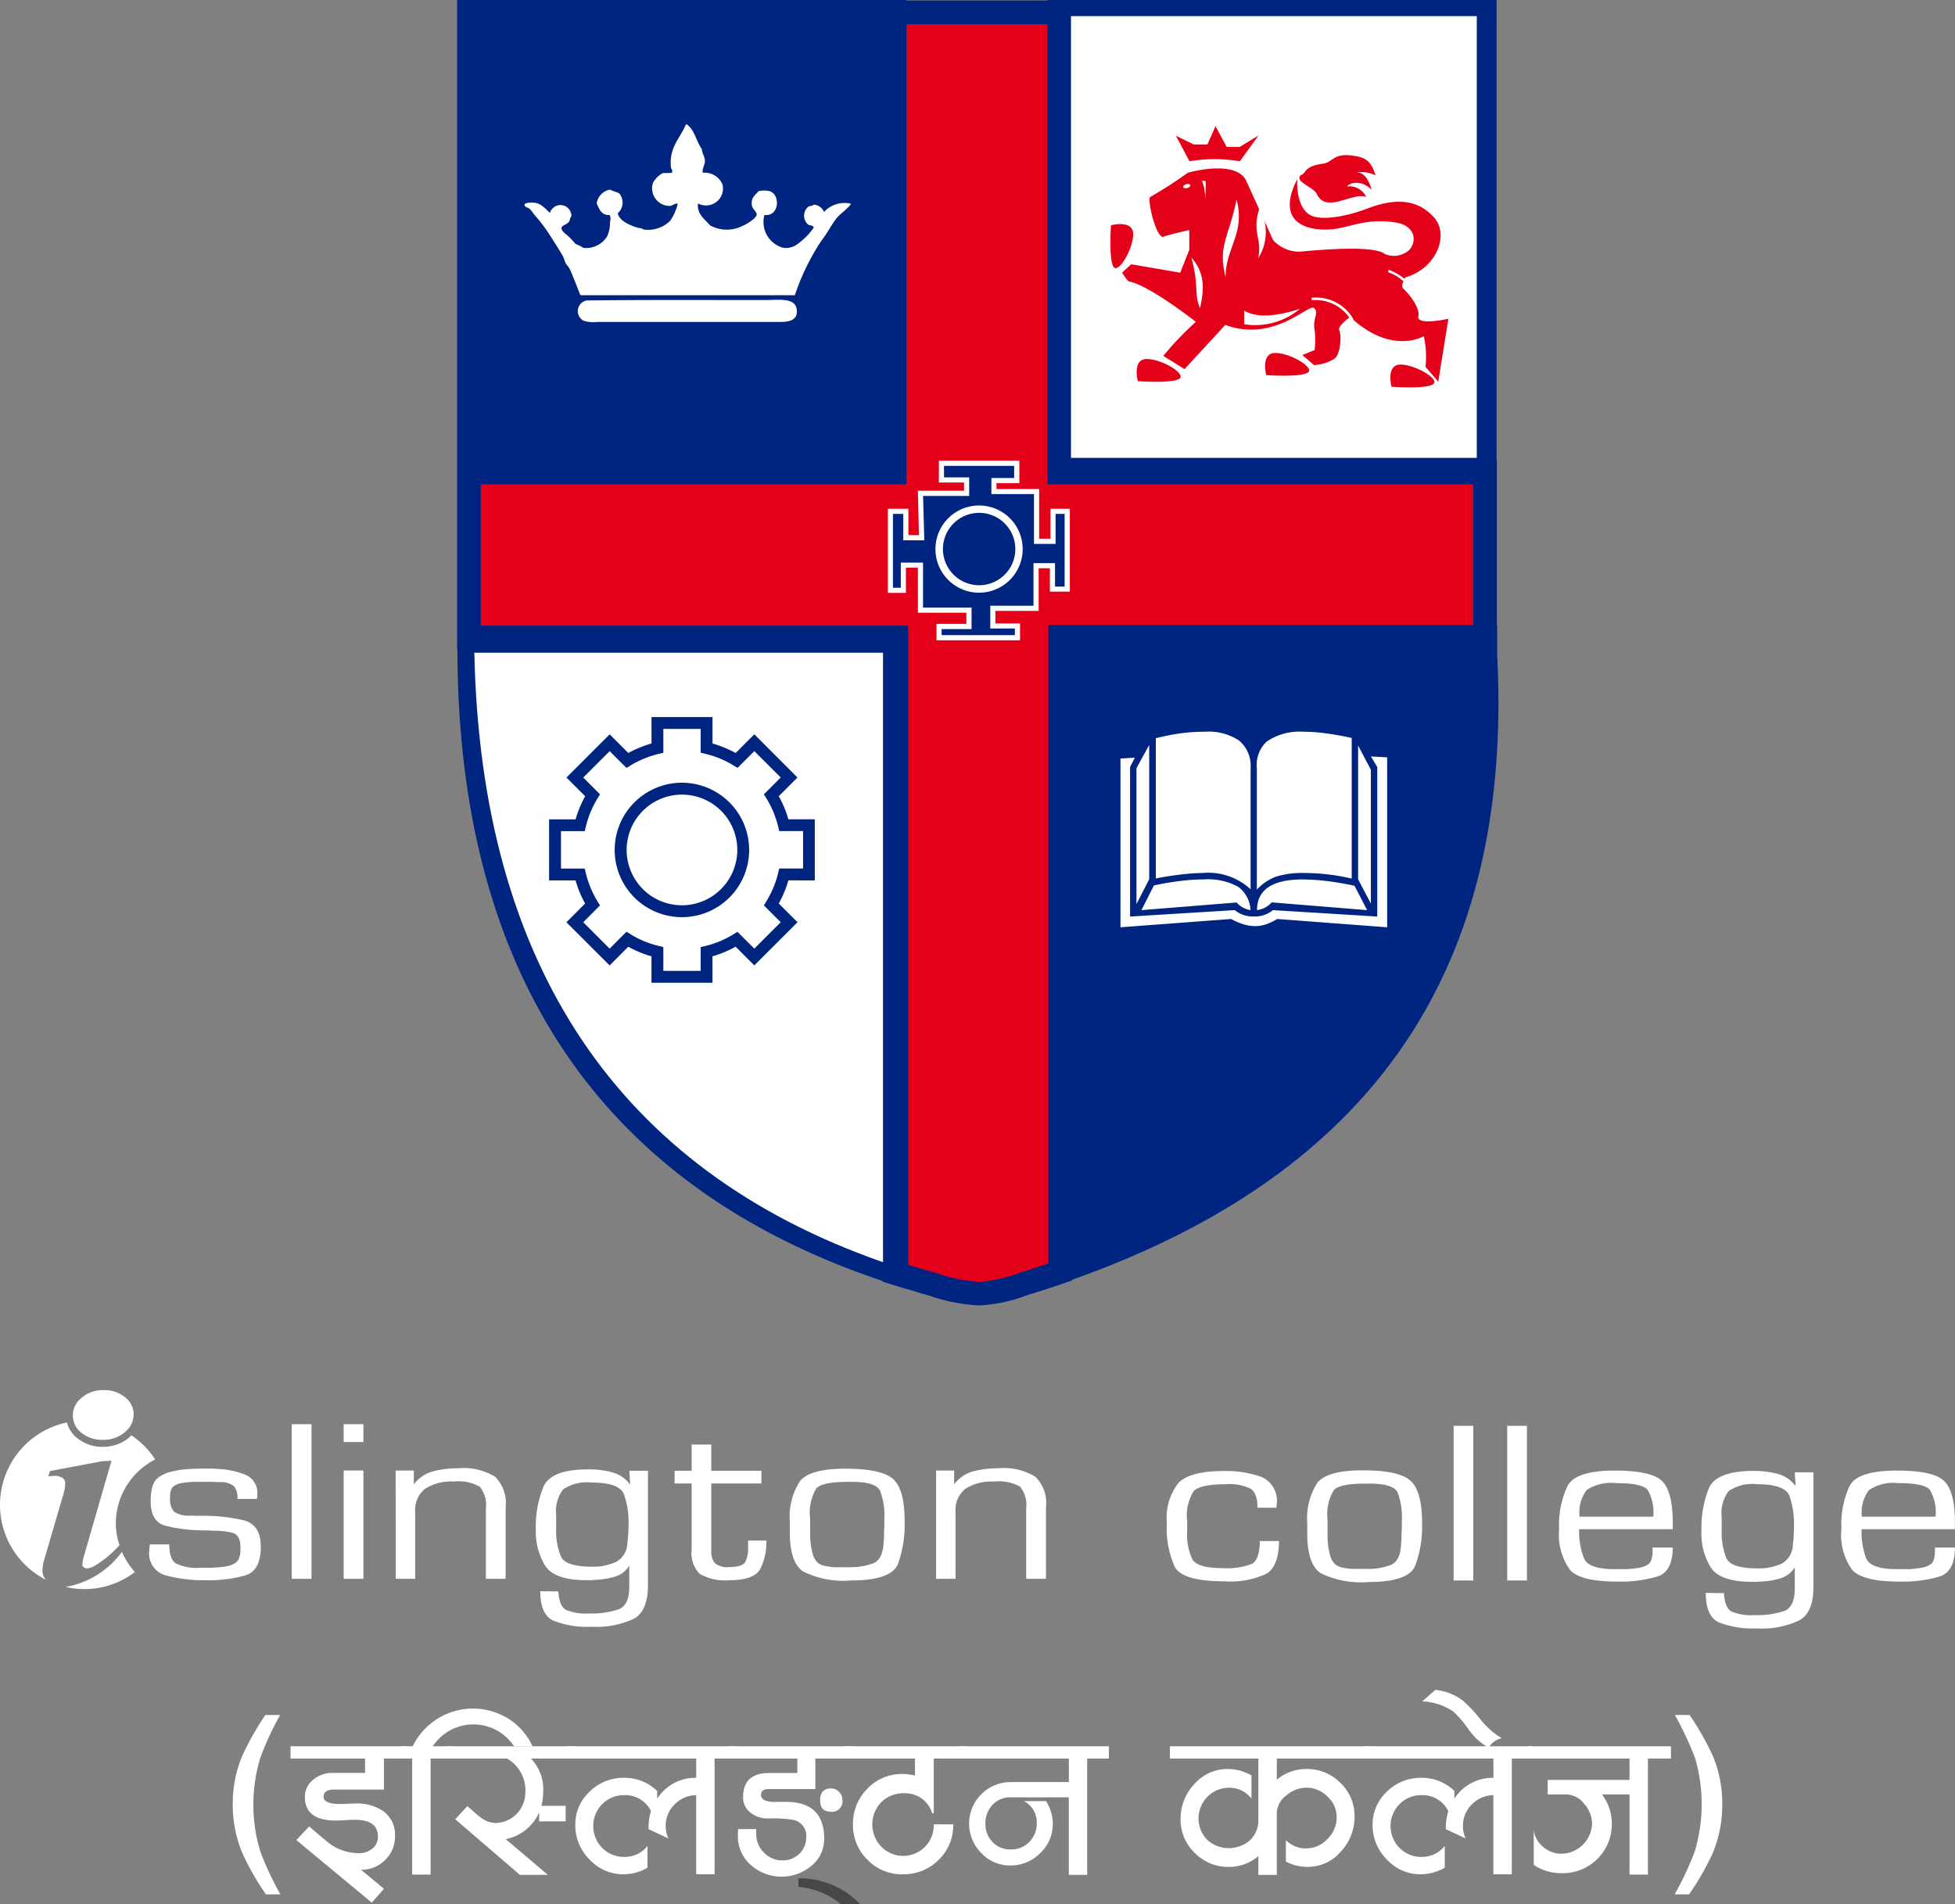 <svg xmlns="http://www.w3.org/2000/svg" width="160.619" height="156.444" viewBox="0 0 160.619 156.444">
  <rect x="0" y="0" width="160.619" height="156.444" fill="#808080" stroke="none"/>
  <g id="Group_71" data-name="Group 71" transform="translate(-430 -3113.101)">
    <path id="Path_3943" data-name="Path 3943" d="M102.323,53.8v-2.45H102.3V37.8h-.024V0H65.382V.04H53.764V0H16.874V53.355H16.9v.336c.142,26.537,11.916,43.863,34.943,51.563v.053l.681.216c.312.1.637.189.955.289l.465.147v-.016c.559.169,1.115.345,1.685.5a14.636,14.636,0,0,0,4.128.817,12.665,12.665,0,0,0,3.888-.817c1.05-.329,2.081-.654,3.093-1.008l.659-.229v-.051c24.821-8.8,36.256-25.618,34.928-51.352" transform="translate(450.68 3113.101)" fill="#002581"/>
    <rect id="Rectangle_2014" data-name="Rectangle 2014" width="33.341" height="36.296" transform="translate(517.989 3114.425)" fill="#fff"/>
    <path id="Path_3944" data-name="Path 3944" d="M17.511,24.1c.539,25.663,11.835,42.5,33.577,50.079V24.1Z" transform="translate(451.46 3142.631)" fill="#fff"/>
    <path id="Path_3945" data-name="Path 3945" d="M28.217,28.9a5.524,5.524,0,1,0,5.515,5.519A5.527,5.527,0,0,0,28.217,28.9m0,10.071a4.546,4.546,0,1,1,4.542-4.551,4.558,4.558,0,0,1-4.542,4.551" transform="translate(457.817 3148.513)" fill="#002581"/>
    <path id="Path_3946" data-name="Path 3946" d="M42.1,39.892V34.875H39.93a8.758,8.758,0,0,0-.792-1.9l1.536-1.536-3.543-3.55L35.6,29.425a9.62,9.62,0,0,0-1.905-.783V26.474h-5.01v2.168a9.53,9.53,0,0,0-1.907.783l-1.531-1.533-3.55,3.55,1.536,1.536a9.282,9.282,0,0,0-.788,1.9H20.27v5.016h2.172a9.212,9.212,0,0,0,.788,1.9l-1.536,1.54,3.55,3.547,1.531-1.538a9.11,9.11,0,0,0,1.907.79V48.3h5.01v-2.17a9.092,9.092,0,0,0,1.905-.79l1.533,1.538,3.55-3.547-1.542-1.54a8.7,8.7,0,0,0,.792-1.9Zm-3.013-.6a8,8,0,0,1-.97,2.326l-.2.332,1.382,1.38L37.131,45.5l-1.384-1.384-.325.2a7.851,7.851,0,0,1-2.326.968l-.374.091v1.952H29.657V45.369l-.376-.091a7.841,7.841,0,0,1-2.332-.968l-.32-.2L25.244,45.5l-2.168-2.168,1.375-1.384-.2-.327a8.21,8.21,0,0,1-.964-2.326l-.089-.372h-1.95V35.846H23.2l.089-.374a8.149,8.149,0,0,1,.964-2.323l.2-.327-1.375-1.38,2.168-2.168,1.384,1.38.32-.2a8.352,8.352,0,0,1,2.332-.959l.376-.091V27.447h3.065V29.4l.374.091a7.908,7.908,0,0,1,2.326.959l.325.2,1.384-1.38,2.17,2.168-1.382,1.38.2.327a8.171,8.171,0,0,1,.97,2.323l.089.374h1.958v3.073H39.174Z" transform="translate(454.842 3145.546)" fill="#002581"/>
    <path id="Path_3947" data-name="Path 3947" d="M20.283,11.042c.5.093.884.574,1.168.821a.9.9,0,0,1,1.763.278c-.158.194-.08.278-.211.461-.16.22-.574.272-.6.5-.038.256.4.514.559.677.247.24.409.425.6.639a3.71,3.71,0,0,1,.639.316,2.019,2.019,0,0,0,1.938-.926,2.515,2.515,0,0,0,.245-1.135c.027-.249.1-.407-.033-.637-.7.029-.837-.5-1.059-.948a1.345,1.345,0,0,1,1.093-1.139c.229.136.545.18.77.318a1.175,1.175,0,0,1-.138,1.629c.138.559.795.9,1.484,1.137a3.343,3.343,0,0,0,.456.1c.089.02.154.1.216.1a2.584,2.584,0,0,0,2.145-.71,4.236,4.236,0,0,0,.637-1.415c-.258-.051-.412.158-.637.18A1.442,1.442,0,0,1,29.909,9.42a1.908,1.908,0,0,1,.812-.828c.3-.011.53,0,.739-.027.109-.154-.027-.312-.067-.427-.185-1.649.772-2.426,1.226-3.543H32.7c.637.438.774,1.4,1.231,2.021.022.4.285.67.249,1.059-.031.283-.22.543-.178.89a1.591,1.591,0,0,1,1.625.957,1.393,1.393,0,0,1-2.012,1.562c-.1.888.57,1.311.99,1.8a2.822,2.822,0,0,0,2.145.249c.619-.167,1.662-.781,1.687-1.131.02-.216-.341-.463-.383-.71-.129-.665.231-.841.527-1.208a1.875,1.875,0,0,1,.948,0c.877.314.757,2.1-.454,1.947a2.187,2.187,0,0,0,1.551,2.7,1.574,1.574,0,0,0,1.126-.28,5.564,5.564,0,0,0,1.375-1.384c-.042-.174-.254-.174-.421-.214a.959.959,0,0,1,0-1.522c.145-.045.329-.045.421-.147a.983.983,0,0,1,.843.6,2.285,2.285,0,0,1,2.223-.672c-.334.478-.875.779-1.233,1.24-.343.441-.616.97-.955,1.451-.165.243-.341.465-.49.71a18.682,18.682,0,0,0-1.941,4.113H23.953c-.3-.741-.536-1.4-.879-2.163-.078-.162-.225-.289-.323-.456-.1-.187-.14-.418-.245-.605-.349-.608-.757-1.231-1.126-1.809a12.288,12.288,0,0,0-1.126-1.482c-.162-.189-.323-.438-.458-.57s-.476-.134-.427-.389c.1-.149.652-.158.915-.109" transform="translate(453.731 3118.732)" fill="#fff"/>
    <path id="Path_3948" data-name="Path 3948" d="M39.308,12.294c-.229.652-1.028.6-1.829.6H22.917a2.654,2.654,0,0,1-1.1-.1.887.887,0,0,1,.254-1.665c4.669-.06,9.772-.033,14.593-.033,1.282,0,2.873-.3,2.642,1.2" transform="translate(456.138 3126.661)" fill="#fff"/>
    <path id="Path_3949" data-name="Path 3949" d="M61.938,27.928l.523.866V41.083l-8.568-.53a2.365,2.365,0,0,1-1.58.523,2.331,2.331,0,0,1-1.56-.523l-8.6.53V28.794l.394-.766-1.182.065v13.87l9.091-.681a5.275,5.275,0,0,0,1.028.441,3.351,3.351,0,0,0,.948.145,2.884,2.884,0,0,0,.879-.145,4.71,4.71,0,0,0,.93-.441l9.033.681V28Z" transform="translate(480.692 3147.328)" fill="#fff"/>
    <path id="Path_3950" data-name="Path 3950" d="M49.952,34.362a1.988,1.988,0,0,0,1.144.628,2.49,2.49,0,0,0-1.035-1.932,5.218,5.218,0,0,0-2.813-.59,15.642,15.642,0,0,0-1.912.125c-.672.082-1.409.2-2.174.372L42.138,34.99Z" transform="translate(481.642 3152.892)" fill="#fff"/>
    <path id="Path_3951" data-name="Path 3951" d="M46.494,38.623a5.1,5.1,0,0,1,3.964,1.338V30a2.7,2.7,0,0,0-.93-2.246,4.465,4.465,0,0,0-2.8-.739,15.639,15.639,0,0,0-1.985.125,20.216,20.216,0,0,0-2.072.407V39.068c.817-.158,1.56-.265,2.2-.338s1.188-.107,1.631-.107" transform="translate(482.289 3146.209)" fill="#fff"/>
    <path id="Path_3952" data-name="Path 3952" d="M43,27.5l-1.048,1.918V40.581L43,38.538Z" transform="translate(481.416 3146.807)" fill="#fff"/>
    <path id="Path_3953" data-name="Path 3953" d="M50.175,32.468c-2.51,0-3.77.837-3.77,2.522a1.914,1.914,0,0,0,1.2-.637l7.843.637-1.033-2c-.823-.176-1.591-.309-2.3-.392a16.564,16.564,0,0,0-1.941-.127" transform="translate(486.871 3152.892)" fill="#fff"/>
    <path id="Path_3954" data-name="Path 3954" d="M51.186,29.516l-1.05-1.992V38.511l1.05,2Z" transform="translate(491.443 3146.833)" fill="#fff"/>
    <path id="Path_3955" data-name="Path 3955" d="M50.268,38.623a17.472,17.472,0,0,1,1.956.113,16.111,16.111,0,0,1,1.97.349V27.527c-.792-.174-1.511-.3-2.179-.387a13.942,13.942,0,0,0-1.807-.125,4.763,4.763,0,0,0-3,.81,2.63,2.63,0,0,0-.808,2.194v9.973a4,4,0,0,1,1.576-1.07,7.15,7.15,0,0,1,2.3-.3" transform="translate(486.86 3146.209)" fill="#fff"/>
    <path id="Path_3956" data-name="Path 3956" d="M99.285,50.256H64.4v.053h-.02v52.409c-.783.267-1.578.525-2.39.77a10.819,10.819,0,0,1-3.309.732,12.552,12.552,0,0,1-3.59-.748q-1.128-.307-2.221-.639v-52.5h-.149V50.31H17.748V38.7H52.691v-.053h.031V.894H64.311V38.7H99.285Z" transform="translate(451.751 3114.197)" fill="#e50019"/>
    <path id="Path_3957" data-name="Path 3957" d="M46.136,20.958V23.42h-.93V19.336H41.7v-.483h1.881V17.008H36.969V18.8h2.068v.679H35.244l.085,3.643h-.864V20.958H32.776v6.913H34.26V25.8h.984v3.7h3.984v.919H36.771v1.349h6.864V30.383H41.611V29.349h3.554v-3.5h.921v1.923h1.642V20.958Z" transform="translate(470.168 3133.945)" fill="#fff"/>
    <path id="Path_3958" data-name="Path 3958" d="M37.781,18.934a2.974,2.974,0,1,0,2.976,2.978,2.975,2.975,0,0,0-2.976-2.978" transform="translate(472.661 3136.305)" fill="#002581"/>
    <path id="Path_3959" data-name="Path 3959" d="M46.325,21.145v2.466H44.551V19.52h-3.5V18.2h1.869v-1H37.158v.948h2.068v1.522H35.438l.1,3.648H33.811V21.145h-.846v6.069h.643V25.151h1.825v3.692h3.988V30.61H36.962v.5H42.98v-.545H40.959V28.692h3.55v-3.5h1.769v1.93h.79V21.145Zm-6.283,6.476a3.583,3.583,0,1,1,3.579-3.581,3.586,3.586,0,0,1-3.579,3.581" transform="translate(470.4 3134.179)" fill="#002581"/>
    <path id="Path_3960" data-name="Path 3960" d="M48.084,7.37c.5-.154.2-.723,1.814-.939.921-.122.8-1.01,2.869-.592.924.187,1.213.763,1.458,1.547A2.728,2.728,0,0,0,52.6,7.15c.855-.107,1.231,1.128,1.306,1.424-.968-.961-1.974-.465-2-.272a1.492,1.492,0,0,1,1.549.859c-1.2-.407-3.26,1.418-4.066-.258-.283-.572-1.863-1.006-1.3-1.533" transform="translate(488.784 3120.121)" fill="#e50019"/>
    <path id="Path_3961" data-name="Path 3961" d="M44.863,6.16H46l.665-1.5.912,1.7h1.086L50.2,5.419,48.667,7.54a12.71,12.71,0,0,0-4.142,0L43.41,5.446Z" transform="translate(483.2 3118.809)" fill="#e50019"/>
    <path id="Path_3962" data-name="Path 3962" d="M54.825,15.083c-.643.4-3.4.2-3.4.2s-.494-1.825.743-1.825,3.3,1.237,2.66,1.622" transform="translate(492.901 3129.598)" fill="#e50019"/>
    <path id="Path_3963" data-name="Path 3963" d="M50.2,14.654c-.637.394-3.405.2-3.405.2s-.481-1.823.746-1.823,3.3,1.231,2.66,1.625" transform="translate(487.236 3129.069)" fill="#e50019"/>
    <path id="Path_3964" data-name="Path 3964" d="M45.457,14.885c-.645.392-3.4.194-3.4.194s-.494-1.825.734-1.825,3.3,1.233,2.662,1.631" transform="translate(481.427 3129.344)" fill="#e50019"/>
    <path id="Path_3965" data-name="Path 3965" d="M41.041,8.37s1.823-.494,1.823.739-1.231,3.3-1.625,2.662-.2-3.4-.2-3.4" transform="translate(480.235 3123.239)" fill="#e50019"/>
    <path id="Path_3966" data-name="Path 3966" d="M65.768,18.381c.158-.786-.928-2.021-1.224-2.272-.169-.138-.1-.4-.007-.616a3.646,3.646,0,0,0-1.255-.75l.038-.2a4.216,4.216,0,0,1,1.3.754,1.02,1.02,0,0,1,.071-.125c2.51-.69,3.7-3.5,2.315-4.981s-3.2-1.529-5.424-.677c-2.212.828-3.79.881-4.48.634-1.491-.53-1.282-3.06-1.282-3.06-2.07,4.066,1.576,4.326,3.1,4.1,1.6-.251,2.608-.85,4.883-.543,1.676.216,1.887,1.5,1.228,2.263a1.891,1.891,0,0,1-2.019.341c-.981-.783-5.862-.287-7.046-.187a2.952,2.952,0,0,1-2.125-.939l-.712-1.565a3.986,3.986,0,0,1-.521,3.038c.341-1.64-.534-2.1.078-4.017L51.583,7.148c-.981-1.68-4.763-.572-4.763-.572a34.4,34.4,0,0,1-3.08,1.985c-.294.149.5,3.543,1.115,3.263.325-.151,2.09-.541,2.09-.541V12.91L46.2,14.784l-4.03-.69-.75.69.3.443.225.265c1.674.287,5.539,3.332,5.539,3.332a26.3,26.3,0,0,0-2.677,2.8l1.747,1.086L49.9,19.077c4.039,1.476,6.852-1.776,7.293-1.384s-.145.884.051,1.825a7.146,7.146,0,0,1,0,1.625l-1.01.407.959.826a3.559,3.559,0,0,0,1.631-.492c.581-.338.634-2.07.436-2.366-.167-.256.619-.877.83-1.044a3.38,3.38,0,0,0-3.08-1.427l-.031-.2a3.518,3.518,0,0,1,3.463,1.789l-.029.013c3.274,2.88,5.8,1.351,5.8,1.351a7.85,7.85,0,0,1,.138,2.524l1.048,1.217.832-5.17s-2.608.594-2.473-.2M46.782,7.829c-.171.04-.32.009-.343-.071s.1-.194.254-.243.323,0,.34.076-.089.194-.251.238m1.05,9.864c-.521-1.124-.073-1.812-.719-4.162,1.137,1.322,1.055,2.562.719,4.162m.4-8.882a3.51,3.51,0,0,0-.251-1.582l.3.018a8.117,8.117,0,0,1-.053,1.565m1.7,6.332c-.665-2.566.287-3.3.9-6.376.739,2.786-.917,4-.9,6.376m1.531,3.881V17.9c.939.579,2.459.532,4.573-.142a5.729,5.729,0,0,1-4.573,1.264" transform="translate(480.765 3120.721)" fill="#e50019"/>
    <path id="Path_3967" data-name="Path 3967" d="M50.711,60.063h1.578c0,1.366-.356,2.268-1.03,2.688a6.982,6.982,0,0,1-3.454.621c-2.248,0-3.6-.381-4.062-1.151a7.722,7.722,0,0,1-.668-3.648,4.67,4.67,0,0,1,.937-3.263q.935-1,3.766-1a8.759,8.759,0,0,1,3.042.476A2.116,2.116,0,0,1,52.1,57.041v.12a.136.136,0,0,0-.02.08v.085H50.526c0-.8-.194-1.324-.585-1.567a3.894,3.894,0,0,0-1.967-.363c-1.429,0-2.317.183-2.68.554a3.715,3.715,0,0,0-.55,2.459v.884a4.72,4.72,0,0,0,.416,2.248c.272.5,1.1.748,2.479.748a5.656,5.656,0,0,0,2.426-.349c.421-.243.645-.859.645-1.876" transform="translate(482.79 3179.657)" fill="#fff"/>
    <path id="Path_3968" data-name="Path 3968" d="M48.259,58.643a5.443,5.443,0,0,1,.81-3.309c.539-.7,1.789-1.05,3.73-1.05,2.054,0,3.369.3,3.979.892.608.581.912,1.716.912,3.394a9.254,9.254,0,0,1-.559,3.543c-.369.9-1.654,1.349-3.843,1.349a7.474,7.474,0,0,1-3.941-.737c-.721-.492-1.088-1.576-1.088-3.24Zm1.669-.027v1.155c0,.142.013.287.018.432a6.3,6.3,0,0,0,.182,1.046,1.481,1.481,0,0,0,.441.763,1.327,1.327,0,0,0,.61.269,4.758,4.758,0,0,0,.77.1h1.068a5.37,5.37,0,0,0,2.116-.325c.492-.214.77-.743.826-1.58.016-.187.022-.358.036-.521S56,59.615,56,59.44a3.749,3.749,0,0,0,.029-.507v-.505a5.709,5.709,0,0,0-.358-2.352q-.374-.7-2.312-.7h-.343c-1.382,0-2.239.171-2.575.532a3.806,3.806,0,0,0-.514,2.424Z" transform="translate(489.143 3179.627)" fill="#fff"/>
    <rect id="Rectangle_2015" data-name="Rectangle 2015" width="1.616" height="12.708" transform="translate(549.427 3230.255)" fill="#fff"/>
    <rect id="Rectangle_2016" data-name="Rectangle 2016" width="1.62" height="12.708" transform="translate(553.829 3230.255)" fill="#fff"/>
    <path id="Path_3969" data-name="Path 3969" d="M65.243,60.616h1.645c0,1.306-.414,2.105-1.255,2.379a10.6,10.6,0,0,1-3.292.418c-2,0-3.292-.312-3.884-.948a4.985,4.985,0,0,1-.9-3.369,7.462,7.462,0,0,1,.7-3.563c.461-.828,1.743-1.24,3.859-1.24,2.005,0,3.283.283,3.875.841s.881,1.658.9,3.312v.663H59.2a6.11,6.11,0,0,0,.392,2.377c.247.608,1.086.906,2.517.906h.924a3.575,3.575,0,0,0,.556-.042,4.45,4.45,0,0,0,.67-.1,1.754,1.754,0,0,0,.547-.209.678.678,0,0,0,.3-.352,2.4,2.4,0,0,0,.109-.441.672.672,0,0,0,.018-.178v-.456Zm.045-2.535a3.678,3.678,0,0,0-.463-2.21c-.318-.367-1.173-.547-2.573-.547a3.641,3.641,0,0,0-2.439.57,3.1,3.1,0,0,0-.576,2.188Z" transform="translate(500.539 3179.639)" fill="#fff"/>
    <path id="Path_3970" data-name="Path 3970" d="M72.012,54.42v9.447c0,1.366-.381,2.279-1.157,2.711a7.185,7.185,0,0,1-3.507.665,7.627,7.627,0,0,1-3.109-.5c-.714-.334-1.07-1.133-1.07-2.419l1.489.018c.051.8.252,1.3.619,1.509a4.268,4.268,0,0,0,1.9.3,7.058,7.058,0,0,0,2.448-.345c.572-.231.855-.839.855-1.854V62.219a2.089,2.089,0,0,1-1.237.928,6.556,6.556,0,0,1-1.682.247,1.794,1.794,0,0,1-.294.02h-.3c-1.714,0-2.84-.383-3.363-1.146a5.245,5.245,0,0,1-.79-3.045A8.778,8.778,0,0,1,63.43,55.7c.427-.926,1.649-1.4,3.677-1.4a7.731,7.731,0,0,1,1.961.24,2.679,2.679,0,0,1,1.484,1.019l-.073-1.148Zm-7.536,4.407v.323a5.749,5.749,0,0,0,.385,2.328c.26.552,1.1.83,2.537.83a4.416,4.416,0,0,0,2.036-.405,1.811,1.811,0,0,0,.888-1.538c.031-.256.065-.507.071-.768s.02-.514.02-.77a6.859,6.859,0,0,0-.381-2.5q-.4-.935-2.635-.932a3.456,3.456,0,0,0-2.35.565,2.984,2.984,0,0,0-.572,2.143Z" transform="translate(506.975 3179.658)" fill="#fff"/>
    <path id="Path_3971" data-name="Path 3971" d="M75.658,60.616H77.3c0,1.306-.423,2.105-1.253,2.379a10.634,10.634,0,0,1-3.3.418c-1.994,0-3.287-.312-3.879-.948a4.9,4.9,0,0,1-.895-3.369,7.533,7.533,0,0,1,.683-3.563c.458-.828,1.74-1.24,3.864-1.24q3,0,3.875.841c.585.556.9,1.658.9,3.312v.663H69.629A6.273,6.273,0,0,0,70,61.486c.245.608,1.093.906,2.526.906h.921a3.661,3.661,0,0,0,.57-.042,4.867,4.867,0,0,0,.663-.1,1.647,1.647,0,0,0,.543-.209.691.691,0,0,0,.312-.352,2.585,2.585,0,0,0,.107-.441c0-.062.013-.111.013-.178v-.456Zm.051-2.535a3.617,3.617,0,0,0-.472-2.21c-.312-.367-1.171-.547-2.573-.547a3.6,3.6,0,0,0-2.426.57,3.065,3.065,0,0,0-.583,2.188Z" transform="translate(513.314 3179.639)" fill="#fff"/>
    <path id="Path_3972" data-name="Path 3972" d="M14.352,56.707h-1.6a1.526,1.526,0,0,0-.278-1.039,1.764,1.764,0,0,0-1.186-.338c-.289-.013-.585-.022-.884-.022H9.18a3.368,3.368,0,0,0-.361.022,5.2,5.2,0,0,0-.661.08,1.459,1.459,0,0,0-.568.207.575.575,0,0,0-.272.316,1.637,1.637,0,0,0-.1.4v.307a1.562,1.562,0,0,0,.314,1.108,2.075,2.075,0,0,0,1.282.334c.2,0,.405.013.612.013h.608a14.423,14.423,0,0,1,3.194.361c.964.227,1.444.959,1.444,2.188,0,1.3-.421,2.076-1.257,2.343a10.83,10.83,0,0,1-3.243.4H9.807a11.424,11.424,0,0,1-2.953-.4,1.845,1.845,0,0,1-1.342-2.039V60.82a.6.6,0,0,1,.024-.12.769.769,0,0,1,.009-.134.887.887,0,0,0,.009-.12h1.6c0,.819.189,1.349.559,1.571a3.81,3.81,0,0,0,1.947.349h.879c.187-.009.374-.018.576-.031a4.948,4.948,0,0,0,.772-.1,1.722,1.722,0,0,0,.632-.227.738.738,0,0,0,.338-.365,1.475,1.475,0,0,0,.12-.47,1.187,1.187,0,0,0,.022-.234v-.223c0-.7-.211-1.113-.65-1.222a6.423,6.423,0,0,0-1.6-.171h-.093a1.522,1.522,0,0,0-.285-.022h-.309c-.073,0-.151,0-.225,0a1.389,1.389,0,0,0-.229-.02A11.931,11.931,0,0,1,6.8,58.9c-.781-.223-1.177-.895-1.177-2.01,0-.122,0-.229.009-.341s.024-.265.04-.383a2.534,2.534,0,0,1,.2-.737,1.388,1.388,0,0,1,.532-.576,2.7,2.7,0,0,1,.915-.383,7.051,7.051,0,0,1,1.1-.187c.256-.02.51-.049.763-.049s.49-.016.7-.016h.605c.2,0,.412.011.621.027a6.8,6.8,0,0,1,2.263.465,1.607,1.607,0,0,1,1.015,1.665v.174a.151.151,0,0,0-.029.08Z" transform="translate(436.755 3179.551)" fill="#fff"/>
    <rect id="Rectangle_2017" data-name="Rectangle 2017" width="1.62" height="12.703" transform="translate(453.971 3230.121)" fill="#fff"/>
    <path id="Path_3973" data-name="Path 3973" d="M14.309,54.049H12.687V52.58h1.622Zm0,11.237H12.687v-8.9h1.622Z" transform="translate(445.548 3177.54)" fill="#fff"/>
    <path id="Path_3974" data-name="Path 3974" d="M14.605,54.393H16.1v1.139a2.913,2.913,0,0,1,1.576-1.073,8.224,8.224,0,0,1,2.056-.251,4.961,4.961,0,0,1,3.045.694,3.05,3.05,0,0,1,.866,2.5V63.29h-1.62V57.508a2.383,2.383,0,0,0-.51-1.787,3.546,3.546,0,0,0-2.121-.425,3.982,3.982,0,0,0-2.352.585,2.223,2.223,0,0,0-.826,1.943V63.29h-1.6Z" transform="translate(447.899 3179.535)" fill="#fff"/>
    <path id="Path_3975" data-name="Path 3975" d="M28.995,54.361v9.445c0,1.369-.385,2.279-1.153,2.713a7.3,7.3,0,0,1-3.505.657,7.544,7.544,0,0,1-3.118-.5c-.708-.327-1.07-1.128-1.07-2.417l1.484.02c.051.8.254,1.3.621,1.507a4.211,4.211,0,0,0,1.9.3,6.956,6.956,0,0,0,2.439-.343q.868-.344.866-1.838V62.153a2.015,2.015,0,0,1-1.242.924,6.375,6.375,0,0,1-1.678.251,2.115,2.115,0,0,1-.3.024h-.289c-1.723,0-2.849-.389-3.374-1.148a5.333,5.333,0,0,1-.792-3.045,8.527,8.527,0,0,1,.637-3.512c.425-.932,1.638-1.4,3.663-1.4a7.226,7.226,0,0,1,1.965.24,2.656,2.656,0,0,1,1.484,1.017l-.069-1.146Zm-7.542,4.4v.318a5.606,5.606,0,0,0,.392,2.33c.256.55,1.1.832,2.528.832a4.381,4.381,0,0,0,2.034-.409A1.789,1.789,0,0,0,27.3,60.3c.04-.256.056-.512.076-.768s.024-.521.024-.772a6.775,6.775,0,0,0-.389-2.5c-.265-.616-1.144-.93-2.637-.93a3.54,3.54,0,0,0-2.35.556,3.05,3.05,0,0,0-.57,2.154Z" transform="translate(454.24 3179.586)" fill="#fff"/>
    <path id="Path_3976" data-name="Path 3976" d="M32.032,55.486V56.53H27.915V62a1.573,1.573,0,0,0,.285,1.073,1.673,1.673,0,0,0,1.233.323c.708,0,1.153-.154,1.289-.447a2.556,2.556,0,0,0,.218-1.135v-.592h1.5a4.846,4.846,0,0,1-.5,2.326c-.327.614-1.186.932-2.535.932a4.169,4.169,0,0,1-2.45-.53A2.41,2.41,0,0,1,26.3,62V56.53h-1.4V55.486h1.4V53.332h1.614v2.154Z" transform="translate(460.523 3178.461)" fill="#fff"/>
    <path id="Path_3977" data-name="Path 3977" d="M29.156,58.585a5.412,5.412,0,0,1,.81-3.3c.541-.708,1.792-1.059,3.741-1.059,2.036,0,3.365.3,3.977.888s.906,1.718.906,3.4a9.394,9.394,0,0,1-.554,3.55c-.374.895-1.656,1.344-3.855,1.344a7.36,7.36,0,0,1-3.939-.746c-.728-.483-1.086-1.576-1.086-3.238Zm1.669-.024v1.153a3.816,3.816,0,0,0,.024.423,5.115,5.115,0,0,0,.182,1.053,1.494,1.494,0,0,0,.427.766,1.442,1.442,0,0,0,.616.267,5.384,5.384,0,0,0,.768.1h1.064a5.585,5.585,0,0,0,2.125-.329c.49-.216.763-.741.828-1.587.016-.176.022-.347.033-.512s.007-.343.007-.514a4.334,4.334,0,0,0,.024-.512v-.51a5.547,5.547,0,0,0-.361-2.341q-.364-.711-2.31-.71h-.347c-1.375,0-2.228.178-2.571.536a3.882,3.882,0,0,0-.512,2.428Z" transform="translate(465.732 3179.551)" fill="#fff"/>
    <path id="Path_3978" data-name="Path 3978" d="M34.556,54.393H36.04v1.139a2.9,2.9,0,0,1,1.576-1.073,8.26,8.26,0,0,1,2.061-.251,4.927,4.927,0,0,1,3.033.694,3,3,0,0,1,.875,2.5V63.29H41.96V57.508a2.376,2.376,0,0,0-.5-1.787A3.567,3.567,0,0,0,39.33,55.3a4.008,4.008,0,0,0-2.355.585,2.238,2.238,0,0,0-.821,1.943V63.29h-1.6Z" transform="translate(472.35 3179.535)" fill="#fff"/>
    <path id="Path_3979" data-name="Path 3979" d="M5.263,51.323H5.074a2.645,2.645,0,0,0-1.754.71,1.8,1.8,0,0,0,.158,2.855,2.679,2.679,0,0,0,1.631.521h.169a2.726,2.726,0,0,0,1.765-.7,1.839,1.839,0,0,0,.641-1.469A1.784,1.784,0,0,0,6.9,51.85a2.582,2.582,0,0,0-1.64-.527" transform="translate(433.294 3175.999)" fill="#fff"/>
    <path id="Path_3980" data-name="Path 3980" d="M2.421,60.176a7.012,7.012,0,0,0,1.529.176,6.86,6.86,0,0,0,4.164-1.4,6.256,6.256,0,0,1-1.066-1.656,7.307,7.307,0,0,1-4.627,2.882" transform="translate(432.967 3183.317)" fill="#fff"/>
    <path id="Path_3981" data-name="Path 3981" d="M10.787,53.567a.463.463,0,0,1-.069.091,3.226,3.226,0,0,1-2.11.852l-.2.007a3.182,3.182,0,0,1-1.967-.645A2.383,2.383,0,0,1,5.5,52.517,6.913,6.913,0,0,0,3.777,65.445a1.141,1.141,0,0,1-.289-.692,3.182,3.182,0,0,1,.16-1.015L5.161,58.57a3.67,3.67,0,0,0,.2-1.124.536.536,0,0,0-.265-.4,1.156,1.156,0,0,0-.668-.14c-.131.007-.287.024-.461.038l.145-.436L8.4,55.7l.761-.042-2.226,7.7a3.966,3.966,0,0,0-.174.857.28.28,0,0,0,.125.2.381.381,0,0,0,.254.089,1.39,1.39,0,0,0,.592-.185,8.39,8.39,0,0,0,2.085-1.729,5.614,5.614,0,0,1-.3-1.785,5.913,5.913,0,0,1,3.229-5.248,6.936,6.936,0,0,0-1.961-1.992" transform="translate(430 3177.462)" fill="#fff"/>
    <path id="Path_3982" data-name="Path 3982" d="M11.317,78.056a21.683,21.683,0,0,1-1.974-3.472,10.307,10.307,0,0,1-.75-3.975,10.025,10.025,0,0,1,.75-3.868,22.662,22.662,0,0,1,1.93-3.425h1.213a24.4,24.4,0,0,0-1.629,3.514,13.275,13.275,0,0,0,0,7.709,25.477,25.477,0,0,0,1.649,3.516Z" transform="translate(440.531 3190.697)" fill="#fff"/>
    <path id="Path_3983" data-name="Path 3983" d="M20.2,65.481h-1.8v2.55H14.3c-.572,0-.859.194-.859.592s.467.592,1.407.592c.131,0,.336-.007.605-.022s.472-.018.605-.018a3.793,3.793,0,0,1,2.261.61,2.384,2.384,0,0,1,.99,2.065,2.665,2.665,0,0,1-.812,1.967,2.717,2.717,0,0,1-1.981.8l1.885,1.565-1,1.137-6.2-5.141,1.057-1.122c1.008.875,1.618,1.384,1.823,1.516a4.139,4.139,0,0,0,2.263.685,1.7,1.7,0,0,0,1.1-.378,1.205,1.205,0,0,0,.458-.988c0-.924-.632-1.38-1.892-1.38-.174,0-.432.007-.779.031s-.605.033-.779.033c-1.7,0-2.548-.648-2.548-1.934a1.755,1.755,0,0,1,.681-1.418,2.381,2.381,0,0,1,1.562-.563h2.7V65.481H10.726v-1.01H20.2Z" transform="translate(443.145 3192.113)" fill="#fff"/>
    <path id="Path_3984" data-name="Path 3984" d="M24.117,66.176a4,4,0,0,0-6.677,0H19v1.01H17.265v9.532H15.747V67.186h-.966v-1.01h1.013A5.505,5.505,0,0,1,23.636,63.9a5.271,5.271,0,0,1,2,2.274Z" transform="translate(448.115 3190.408)" fill="#fff"/>
    <path id="Path_3985" data-name="Path 3985" d="M26.989,65.481H23.41a3.611,3.611,0,0,1,1.008,2.706,4.5,4.5,0,0,1-.151,1.18h2v1.277H24.089V69.9a3.774,3.774,0,0,1-2.749,2.2L24.8,75.038H22.509l-5.315-4.569.995-1.084c.654.583,1.015.892,1.077.921a2.07,2.07,0,0,0,1.262.47,2.5,2.5,0,0,0,2.421-2.417,3.023,3.023,0,0,0-1.491-2.878h-4.97v-1.01h10.5Z" transform="translate(450.208 3192.113)" fill="#fff"/>
    <path id="Path_3986" data-name="Path 3986" d="M34.734,65.481H33.044v9.507H31.531v-6.5a2.505,2.505,0,0,0-1.772.763,2.422,2.422,0,0,0-.732,1.769,2.547,2.547,0,0,0,.216,1.024l-1.625-.761a4.839,4.839,0,0,1,.2-1.487,2.348,2.348,0,0,0-2.185-1.309,2.5,2.5,0,0,0-1.818.734,2.563,2.563,0,0,0,0,3.605,2.5,2.5,0,0,0,1.818.737,2.4,2.4,0,0,0,1.9-.9V74.45a3.964,3.964,0,0,1-1.976.539,3.742,3.742,0,0,1-2.782-1.211A3.954,3.954,0,0,1,21.6,70.943a3.656,3.656,0,0,1,1.188-2.753A3.926,3.926,0,0,1,25.6,67.064a3.842,3.842,0,0,1,2.726,1.077v.634a3.732,3.732,0,0,1,3.209-1.711V65.481H20.942v-1.01H34.734Z" transform="translate(455.665 3192.113)" fill="#fff"/>
    <path id="Path_3987" data-name="Path 3987" d="M37.057,65.481h-3.1v2.506H30.091q-.594,0-.594.494c0,.312.287.5.857.559h1.18c2.1,0,3.151,1.006,3.151,3.031A2.81,2.81,0,0,1,33.628,74.3a3.817,3.817,0,0,1-4.985-.082,3.183,3.183,0,0,1-1.048-2.459c0-.087,0-.247.016-.483H29.1v.4a2.1,2.1,0,0,0,.634,1.524,2.025,2.025,0,0,0,1.507.645,1.927,1.927,0,0,0,1.409-.543,1.888,1.888,0,0,0,.559-1.407A1.314,1.314,0,0,0,32.1,70.513,10.386,10.386,0,0,0,30.1,70.4a2.209,2.209,0,0,1-1.42-.443,1.538,1.538,0,0,1-.657-1.311c0-1.324.721-1.981,2.163-1.981h2.295V65.481H26.951v-1.01H37.057Zm-.879,3.4a.846.846,0,0,1-.944.968q-.881,0-.881-.924,0-.988.881-.988a.937.937,0,0,1,.67.274.924.924,0,0,1,.274.67" transform="translate(463.029 3192.113)" fill="#fff"/>
    <path id="Path_3988" data-name="Path 3988" d="M34.543,71.458H32.961a6.287,6.287,0,0,0-3.47-1.4l-.022-.708a6.837,6.837,0,0,1,5.074,2.112" transform="translate(466.115 3198.087)" fill="#464749"/>
    <path id="Path_3989" data-name="Path 3989" d="M41.113,65.481H38.474v4.478l-.129.029a2.3,2.3,0,0,0-2.339-1.654,2.544,2.544,0,0,0-1.841.728,2.63,2.63,0,0,0-.022,3.637,2.513,2.513,0,0,0,4.331-1.814h1.6a3.936,3.936,0,0,1-1.2,2.92,4.027,4.027,0,0,1-2.953,1.184,3.918,3.918,0,0,1-2.9-1.2,3.975,3.975,0,0,1-1.186-2.909,4.019,4.019,0,0,1,1.186-2.922,3.868,3.868,0,0,1,2.875-1.208,4.019,4.019,0,0,1,1.033.134V65.481H31.205v-1.01h9.908Z" transform="translate(468.243 3192.113)" fill="#fff"/>
    <path id="Path_3990" data-name="Path 3990" d="M44.391,65.481h-8.96v-1.01H47.683v1.01H45.9v9.556H44.391V68.666H39.624a1.971,1.971,0,0,0-1.5.614,2.164,2.164,0,0,0-.585,1.538,2.1,2.1,0,0,0,.585,1.524,1.972,1.972,0,0,0,1.5.605,2.025,2.025,0,0,0,1.527-.623,2.155,2.155,0,0,0,.608-1.549,1.972,1.972,0,0,0-1.055-1.8h1.818a3.527,3.527,0,0,1,.552,1.865,3.271,3.271,0,0,1-1.044,2.421,3.422,3.422,0,0,1-2.45,1.006A3.232,3.232,0,0,1,37.2,73.246a3.416,3.416,0,0,1,2.428-5.833h4.767Z" transform="translate(473.422 3192.113)" fill="#fff"/>
    <path id="Path_3991" data-name="Path 3991" d="M59.681,65.481H51.972v1.736a3.751,3.751,0,0,1,2.439-.879A3.852,3.852,0,0,1,57.2,67.48a3.749,3.749,0,0,1,1.16,2.769,4.176,4.176,0,0,1-1.128,2.878,3.568,3.568,0,0,1-2.755,1.253,3.853,3.853,0,0,1-1.76-.434V72.182a2.324,2.324,0,0,0,1.647.681,2.4,2.4,0,0,0,1.769-.774,2.467,2.467,0,0,0,.759-1.772,2.3,2.3,0,0,0-.752-1.709,2.407,2.407,0,0,0-1.731-.734,2.51,2.51,0,0,0-1.627.616,1.871,1.871,0,0,0-.812,1.5v5.05H50.457V73.5a3.747,3.747,0,0,1-2.437.884,3.836,3.836,0,0,1-2.791-1.153,3.745,3.745,0,0,1-1.162-2.78A4.118,4.118,0,0,1,45.2,67.578a3.589,3.589,0,0,1,2.755-1.24,3.931,3.931,0,0,1,1.934.527v1.91a2.283,2.283,0,0,0-1.852-.9,2.526,2.526,0,0,0-1.792,4.277,2.652,2.652,0,0,0,3.519.045,2.212,2.212,0,0,0,.694-1.68V65.481H43.188v-1.01H59.681Z" transform="translate(482.928 3192.113)" fill="#fff"/>
    <path id="Path_3992" data-name="Path 3992" d="M64.168,65.481H62.474v9.507H60.959v-6.5a2.5,2.5,0,0,0-1.767.763,2.431,2.431,0,0,0-.732,1.769,2.475,2.475,0,0,0,.216,1.024l-1.622-.761a4.913,4.913,0,0,1,.2-1.487,2.35,2.35,0,0,0-2.19-1.309,2.47,2.47,0,0,0-1.809.734,2.552,2.552,0,0,0,0,3.605,2.471,2.471,0,0,0,1.809.737,2.389,2.389,0,0,0,1.9-.9V74.45a3.97,3.97,0,0,1-1.976.539,3.733,3.733,0,0,1-2.777-1.211,3.956,3.956,0,0,1-1.175-2.835,3.668,3.668,0,0,1,1.184-2.753,3.938,3.938,0,0,1,2.811-1.126,3.825,3.825,0,0,1,2.724,1.077v.634a3.734,3.734,0,0,1,3.207-1.711V65.481H50.372v-1.01h13.8Z" transform="translate(491.733 3192.113)" fill="#fff"/>
    <path id="Path_3993" data-name="Path 3993" d="M59.029,66.359a1.712,1.712,0,0,0-1.073.774,4.946,4.946,0,0,1-1.629-1.471,8.855,8.855,0,0,0-1.251-1.478,4.9,4.9,0,0,0-2.573-.85l1.075-.946a4.518,4.518,0,0,1,2.286.9,12.151,12.151,0,0,1,1.429,1.536,6.5,6.5,0,0,0,1.736,1.533" transform="translate(494.345 3189.561)" fill="#fff"/>
    <path id="Path_3994" data-name="Path 3994" d="M68.146,65.481H66.254v9.532H64.741V68.428H62.478a3.961,3.961,0,0,1,.812,2.412A4.028,4.028,0,0,1,59.2,74.9a4.072,4.072,0,0,1-2.328-.681V71.368a2.158,2.158,0,0,0,.792,1.384,2.3,2.3,0,0,0,1.516.552,2.561,2.561,0,0,0,2.484-2.486,2.494,2.494,0,0,0-.652-1.625,1.915,1.915,0,0,0-1.5-.766H58.018V67.237h6.723V65.481H56.413v-1.01H68.146Z" transform="translate(499.136 3192.113)" fill="#fff"/>
    <path id="Path_3995" data-name="Path 3995" d="M61.821,78.056a25.749,25.749,0,0,0,1.649-3.516,13.554,13.554,0,0,0,.024-7.709,28.534,28.534,0,0,0-1.649-3.514h1.206a22.767,22.767,0,0,1,1.934,3.425,10.024,10.024,0,0,1,.748,3.868,10.306,10.306,0,0,1-.748,3.975,21.608,21.608,0,0,1-1.978,3.472Z" transform="translate(505.764 3190.697)" fill="#fff"/>
  </g>
</svg>

